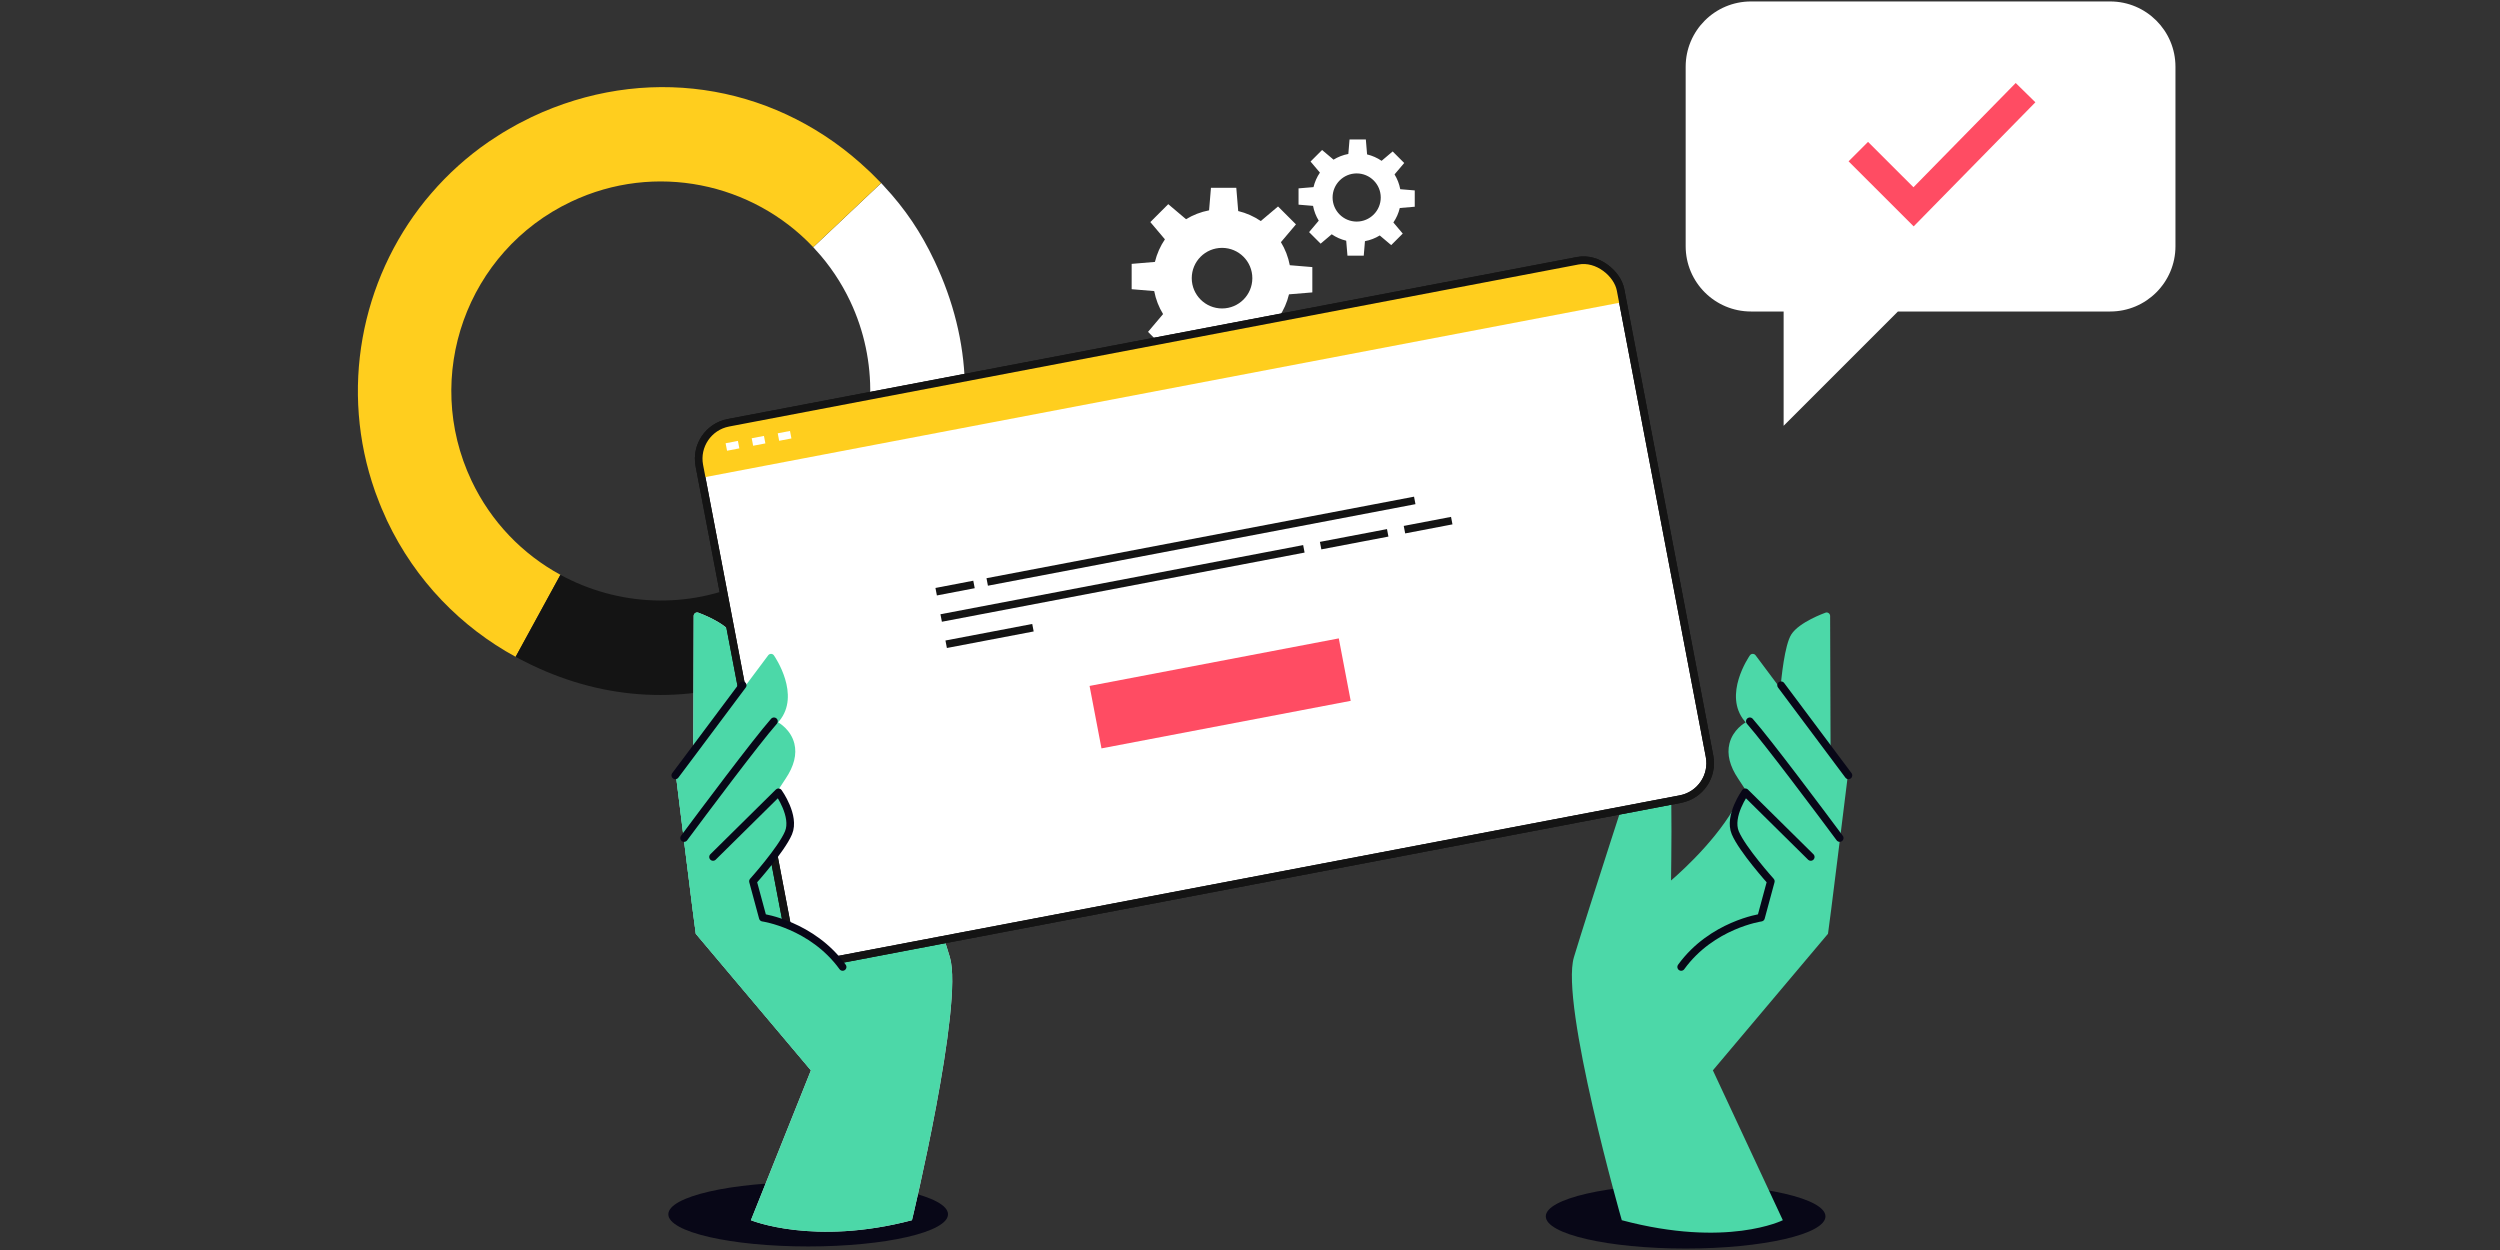 <?xml version="1.0" encoding="UTF-8"?>
<svg id="Ebene_2" data-name="Ebene 2" xmlns="http://www.w3.org/2000/svg" viewBox="0 0 600 300">
  <rect x="0" y="0" width="600" height="300" fill="#333333" stroke="none"/>
  <g id="_Layer_" data-name="&amp;lt;Layer&amp;gt;">
    <g>
      <rect width="600" height="300" style="fill: none;"/>
      <g>
        <path d="M314.96,70.18v-6.08l-5.41-.45c-.38-1.99-1.11-3.86-2.13-5.53l3.61-4.27-4.3-4.3-4.14,3.5c-1.62-1.1-3.45-1.92-5.42-2.4l-.46-5.58h-6.08l-.45,5.41c-1.99.38-3.86,1.11-5.53,2.13l-4.27-3.61-4.3,4.3,3.5,4.14c-1.1,1.62-1.92,3.45-2.4,5.42l-5.58.47v6.08l5.41.45c.38,1.99,1.11,3.86,2.13,5.52l-3.61,4.27,4.3,4.3,4.14-3.5c1.62,1.1,3.45,1.92,5.42,2.4l.46,5.58h6.08l.45-5.41c1.99-.38,3.86-1.11,5.52-2.13l4.27,3.61,4.3-4.3-3.5-4.14c1.1-1.62,1.92-3.45,2.39-5.42l5.58-.46ZM293.29,74.03c-4.01,0-7.27-3.25-7.27-7.27s3.25-7.27,7.27-7.27,7.27,3.25,7.27,7.27-3.25,7.27-7.27,7.27Z" style="fill: #fff;"/>
        <path d="M506.44.35h-86.21c-8.66,0-15.67,7.02-15.67,15.67v43.07c0,8.66,7.02,15.67,15.67,15.67h7.84v27.43l27.43-27.43h50.94c8.66,0,15.67-7.02,15.67-15.67V16.02c0-8.66-7.02-15.67-15.67-15.67Z" style="fill: #fff;"/>
        <g>
          <path d="M203.96,117.58c7.41-14.2,7.77-31.19.92-45.66-2.17-4.59-5-8.81-8.42-12.55l14.98-14.14c5.14,5.56,8.77,10.95,12.05,17.87.5,1.06,1.01,2.22,1.57,3.55,7.95,19.12,7.45,39.07-1.44,57.69-.49,1.03-1.02,2.08-1.57,3.11l-18.08-9.88Z" style="fill: #fff; stroke: #fff; stroke-miterlimit: 10; stroke-width: 1.83px;"/>
          <path d="M134.51,137.96c-9.01-4.91-16.61-12.61-21.34-22.59-11.89-25.1-1.18-55.08,23.91-66.97,20.19-9.57,43.54-4.5,58.09,10.92l16.3-15.39c-.15-.15-.3-.29-.44-.45-.65-.68-1.32-1.35-1.99-2-.19-.19-.39-.36-.59-.55-21.25-20.18-51.23-25.59-78.27-14.01-.64.27-1.26.56-1.88.85-.28.13-.55.24-.83.38-.05.02-.1.05-.15.08-.88.42-1.75.86-2.6,1.31-.26.14-.52.26-.77.41-.67.36-1.31.74-1.97,1.12-.46.26-.92.52-1.36.8-.36.22-.71.46-1.07.68-.74.47-1.48.94-2.19,1.43-.04.03-.08.06-.12.08-5.16,3.56-9.74,7.71-13.71,12.32-.48.57-.98,1.14-1.45,1.72-.01.01-.02.04-.04.05-15.46,19.17-20.58,45.53-12.03,69.78.05.14.1.27.15.41.29.81.61,1.62.92,2.42.17.41.33.82.5,1.23.22.53.47,1.07.71,1.6.21.46.4.93.61,1.39,6.84,14.43,17.82,25.56,30.85,32.66l10.75-19.68Z" style="fill: #ffce1e;"/>
          <path d="M123.77,157.65c1.25.68,2.5,1.32,3.76,1.92,17.84,8.57,36.9,9.52,55.28,2.84.12-.05.25-.09.37-.14.94-.35,1.88-.7,2.81-1.08.05-.02.11-.05.15-.06.04-.02.08-.03.12-.05-.02,0-.03.01-.05.02,1.17-.49,2.34-.99,3.51-1.55-1.15.54-2.3,1.05-3.46,1.52,1.16-.48,2.32-.98,3.47-1.53,14.14-6.7,25.12-17.37,32.24-30.04.88-1.56,1.15-2.12.43-.81l-19.68-10.75c-4.91,9.01-12.6,16.61-22.59,21.34-15.12,7.16-31.99,6.11-45.63-1.32l-10.75,19.68s.01,0,.02,0Z" style="fill: #141414;"/>
        </g>
        <g>
          <ellipse cx="193.96" cy="291.43" rx="33.56" ry="7.72" style="fill: #080717;"/>
          <g>
            <path d="M194.62,256.88l-14.4,35.97s15.04,6.22,38.65,0h0c.04-.08,12.46-52.03,9.09-63.15-3.43-11.33-15.06-47.09-15.18-47.45-.13-.41-.55-.65-.97-.56-.27.06-6.6,1.41-7.05,6.75-.33,3.95-.17,17.82-.1,22.88-3.49-3.02-12.62-11.47-16.75-20.5-.19-.42-.69-.61-1.11-.41-.24.11-.39.32-.45.56-.1-.05-.21-.09-.32-.1-.02,0-.04,0-.06,0,.74-1.18,1.61-2.54,2.56-3.96,2.04-3.03,2.75-5.86,2.12-8.43-.83-3.39-3.71-5-3.83-5.07-.02-.01-.05-.01-.08-.02.09-.11.18-.23.27-.33,5.21-6.28-1-15.38-1.27-15.77-.16-.22-.4-.36-.68-.36-.27,0-.53.12-.69.34l-5.97,7.99c-.19-2.26-.96-10.44-2.62-13.02-1.89-2.94-7.94-5.1-8.19-5.2-.26-.09-.54-.05-.76.11-.22.16-.35.41-.35.68l-.11,33.16c0,.1.03.19.06.27l-3.92,5.24c-.13.17-.19.39-.16.6,0,0,4.54,36.88,4.64,37l27.61,32.76Z" style="fill: #ced6dd;"/>
            <path d="M194.62,256.88l-14.4,35.97s15.04,6.22,38.65,0h0c.04-.08,12.46-52.03,9.09-63.15-3.43-11.33-15.06-47.09-15.18-47.45-.13-.41-.55-.65-.97-.56-.27.06-6.6,1.41-7.05,6.75-.33,3.95-.17,17.82-.1,22.88-3.49-3.02-12.62-11.47-16.75-20.5-.19-.42-.69-.61-1.11-.41-.24.11-.39.32-.45.56-.1-.05-.21-.09-.32-.1-.02,0-.04,0-.06,0,.74-1.18,1.61-2.54,2.56-3.96,2.04-3.03,2.75-5.86,2.12-8.43-.83-3.39-3.71-5-3.83-5.07-.02-.01-.05-.01-.08-.02.09-.11.18-.23.27-.33,5.21-6.28-1-15.38-1.27-15.77-.16-.22-.4-.36-.68-.36-.27,0-.53.12-.69.34l-5.97,7.99c-.19-2.26-.96-10.44-2.62-13.02-1.89-2.94-7.94-5.1-8.19-5.2-.26-.09-.54-.05-.76.11-.22.16-.35.41-.35.68l-.11,33.16c0,.1.03.19.06.27l-3.92,5.24c-.13.17-.19.39-.16.6,0,0,4.54,36.88,4.64,37l27.61,32.76Z" style="fill: #4cd8a8;"/>
          </g>
          <ellipse cx="404.55" cy="291.93" rx="33.56" ry="7.72" style="fill: #080717;"/>
          <g>
            <path d="M411.09,256.88l16.79,35.97s-13.4,6.73-38.65,0h0c-.04-.08-14.85-52.03-11.48-63.15,3.43-11.33,15.06-47.09,15.18-47.45.13-.41.55-.65.97-.56.27.06,6.6,1.41,7.05,6.75.33,3.95.17,17.82.1,22.88,3.49-3.02,12.62-11.47,16.75-20.5.19-.42.69-.61,1.11-.41.24.11.39.32.45.56.1-.05.21-.09.32-.1.02,0,.04,0,.06,0-.74-1.18-1.61-2.54-2.56-3.96-2.04-3.03-2.75-5.86-2.12-8.43.83-3.39,3.71-5,3.83-5.07.02-.01.05-.01.08-.02-.09-.11-.18-.23-.27-.33-5.21-6.28,1-15.38,1.27-15.77.16-.22.4-.36.68-.36.27,0,.53.12.69.34l5.97,7.99c.19-2.26.96-10.44,2.62-13.02,1.89-2.94,7.94-5.1,8.19-5.2.26-.09.54-.05.76.11.22.16.35.41.35.68l.11,33.16c0,.1-.03.19-.06.27l3.92,5.24c.13.17.19.39.16.6,0,0-4.54,36.88-4.64,37l-27.61,32.76Z" style="fill: #4cd8a8;"/>
            <polyline points="427.46 164.46 439.72 180.86 443.63 186.09" style="fill: none; stroke: #080717; stroke-linecap: round; stroke-linejoin: round; stroke-width: 1.83px;"/>
            <path d="M441.53,201.13c-4.41-5.93-17.25-23.11-21.57-28.02" style="fill: none; stroke: #080717; stroke-linecap: round; stroke-linejoin: round; stroke-width: 1.83px;"/>
            <path d="M434.58,205.67l-15.71-15.52s-4.1,5.71-2.4,9.73c1.69,4.02,8.53,11.63,8.53,11.63l-2.36,8.73s-11.81,1.7-19.16,11.83" style="fill: none; stroke: #080717; stroke-linecap: round; stroke-linejoin: round; stroke-width: 1.83px;"/>
          </g>
          <g>
            <rect x="176.52" y="80.87" width="225.08" height="131.53" rx="8.78" ry="8.78" transform="translate(-22.35 56.75) rotate(-10.8)" style="fill: #fff; stroke: #141414; stroke-width: 1.83px;"/>
            <path d="M389.49,72.5l-.56-2.93c-.91-4.76-5.51-7.89-10.27-6.98l-203.85,38.88c-4.76.91-7.89,5.51-6.98,10.27l.56,2.93,221.1-42.17Z" style="fill: #ffce1e;"/>
            <line x1="174.32" y1="107.28" x2="177.27" y2="106.71" style="fill: none; stroke: #fff; stroke-width: 1.83px;"/>
            <line x1="180.58" y1="106.08" x2="183.52" y2="105.52" style="fill: none; stroke: #fff; stroke-width: 1.83px;"/>
            <line x1="186.83" y1="104.89" x2="189.77" y2="104.33" style="fill: none; stroke: #fff; stroke-width: 1.83px;"/>
            <g>
              <line x1="224.68" y1="142.01" x2="233.76" y2="140.27" style="fill: none; stroke: #141414; stroke-width: 1.83px;"/>
              <line x1="236.93" y1="139.67" x2="339.54" y2="120.1" style="fill: none; stroke: #141414; stroke-width: 1.83px;"/>
              <line x1="225.88" y1="148.32" x2="312.93" y2="131.72" style="fill: none; stroke: #141414; stroke-width: 1.83px;"/>
              <line x1="316.95" y1="130.95" x2="333.05" y2="127.88" style="fill: none; stroke: #141414; stroke-width: 1.83px;"/>
              <line x1="337.07" y1="127.12" x2="348.42" y2="124.95" style="fill: none; stroke: #141414; stroke-width: 1.83px;"/>
              <line x1="227.08" y1="154.62" x2="247.91" y2="150.65" style="fill: none; stroke: #141414; stroke-width: 1.83px;"/>
            </g>
            <rect x="262.38" y="158.79" width="60.89" height="15.26" transform="translate(-25.99 57.81) rotate(-10.8)" style="fill: #ff4c63;"/>
            <rect x="176.52" y="80.87" width="225.08" height="131.53" rx="8.78" ry="8.78" transform="translate(-22.35 56.75) rotate(-10.8)" style="fill: none; stroke: #141414; stroke-width: 1.83px;"/>
          </g>
          <path d="M203.52,234.95c-.84-2.32-2.13-4.45-3.87-6.19-7.2-7.2-16.33-8.52-16.33-8.52l-2.36-8.73s6.84-7.61,8.53-11.63c1.32-3.13-.86-7.26-1.9-8.95l.23-.21c-.36-.25-1.41.04-1.47.25-.1-.05-.21-.09-.32-.1-.02,0-.04,0-.06,0,.74-1.18,1.61-2.54,2.56-3.96,2.04-3.03,2.75-5.86,2.12-8.43-.83-3.39-3.71-5-3.83-5.07-.02-.01-.05-.01-.08-.02.09-.11.18-.23.27-.33,5.21-6.28-1-15.38-1.27-15.77-.16-.22-.4-.36-.68-.36-.27,0-.53.12-.69.34l-5.97,7.99c-.19-2.26-12.03,15.73-12.03,15.73,0,.1.03.19.06.27l-3.92,5.24c-.13.17-.19.39-.16.6,0,0,4.54,36.88,4.64,37l27.61,32.76,2.78-2.01c6.25-4.53,8.75-12.65,6.13-19.92Z" style="fill: #4cd8a8;"/>
          <polyline points="178.25 164.46 165.99 180.86 162.07 186.09" style="fill: none; stroke: #080717; stroke-linecap: round; stroke-linejoin: round; stroke-width: 1.83px;"/>
          <path d="M164.18,201.13c4.41-5.93,17.25-23.11,21.57-28.02" style="fill: none; stroke: #080717; stroke-linecap: round; stroke-linejoin: round; stroke-width: 1.83px;"/>
          <path d="M171.13,205.67l15.71-15.52s4.1,5.71,2.4,9.73c-1.69,4.02-8.53,11.63-8.53,11.63l2.36,8.73s11.81,1.7,19.16,11.83" style="fill: none; stroke: #080717; stroke-linecap: round; stroke-linejoin: round; stroke-width: 1.83px;"/>
        </g>
        <path d="M339.54,49.61v-3.91l-3.48-.29c-.24-1.28-.71-2.48-1.37-3.55l2.32-2.74-2.77-2.77-2.66,2.25c-1.04-.71-2.22-1.24-3.48-1.54l-.3-3.59h-3.91l-.29,3.48c-1.28.24-2.48.71-3.55,1.37l-2.75-2.32-2.77,2.77,2.25,2.66c-.71,1.04-1.24,2.22-1.54,3.48l-3.59.3v3.91l3.48.29c.24,1.28.71,2.48,1.37,3.55l-2.32,2.75,2.77,2.77,2.66-2.25c1.04.71,2.22,1.24,3.48,1.54l.3,3.59h3.91l.29-3.48c1.28-.24,2.48-.71,3.55-1.37l2.75,2.32,2.77-2.77-2.25-2.66c.71-1.04,1.24-2.22,1.54-3.48l3.59-.3ZM325.6,53.18c-3.19,0-5.78-2.59-5.78-5.78s2.59-5.78,5.78-5.78,5.78,2.59,5.78,5.78-2.59,5.78-5.78,5.78Z" style="fill: #fff;"/>
        <polygon points="459.28 54.33 443.66 38.72 448.33 34.05 459.23 44.94 483.77 19.92 488.49 24.55 459.28 54.33" style="fill: #ff4c63;"/>
      </g>
    </g>
  </g>
</svg>